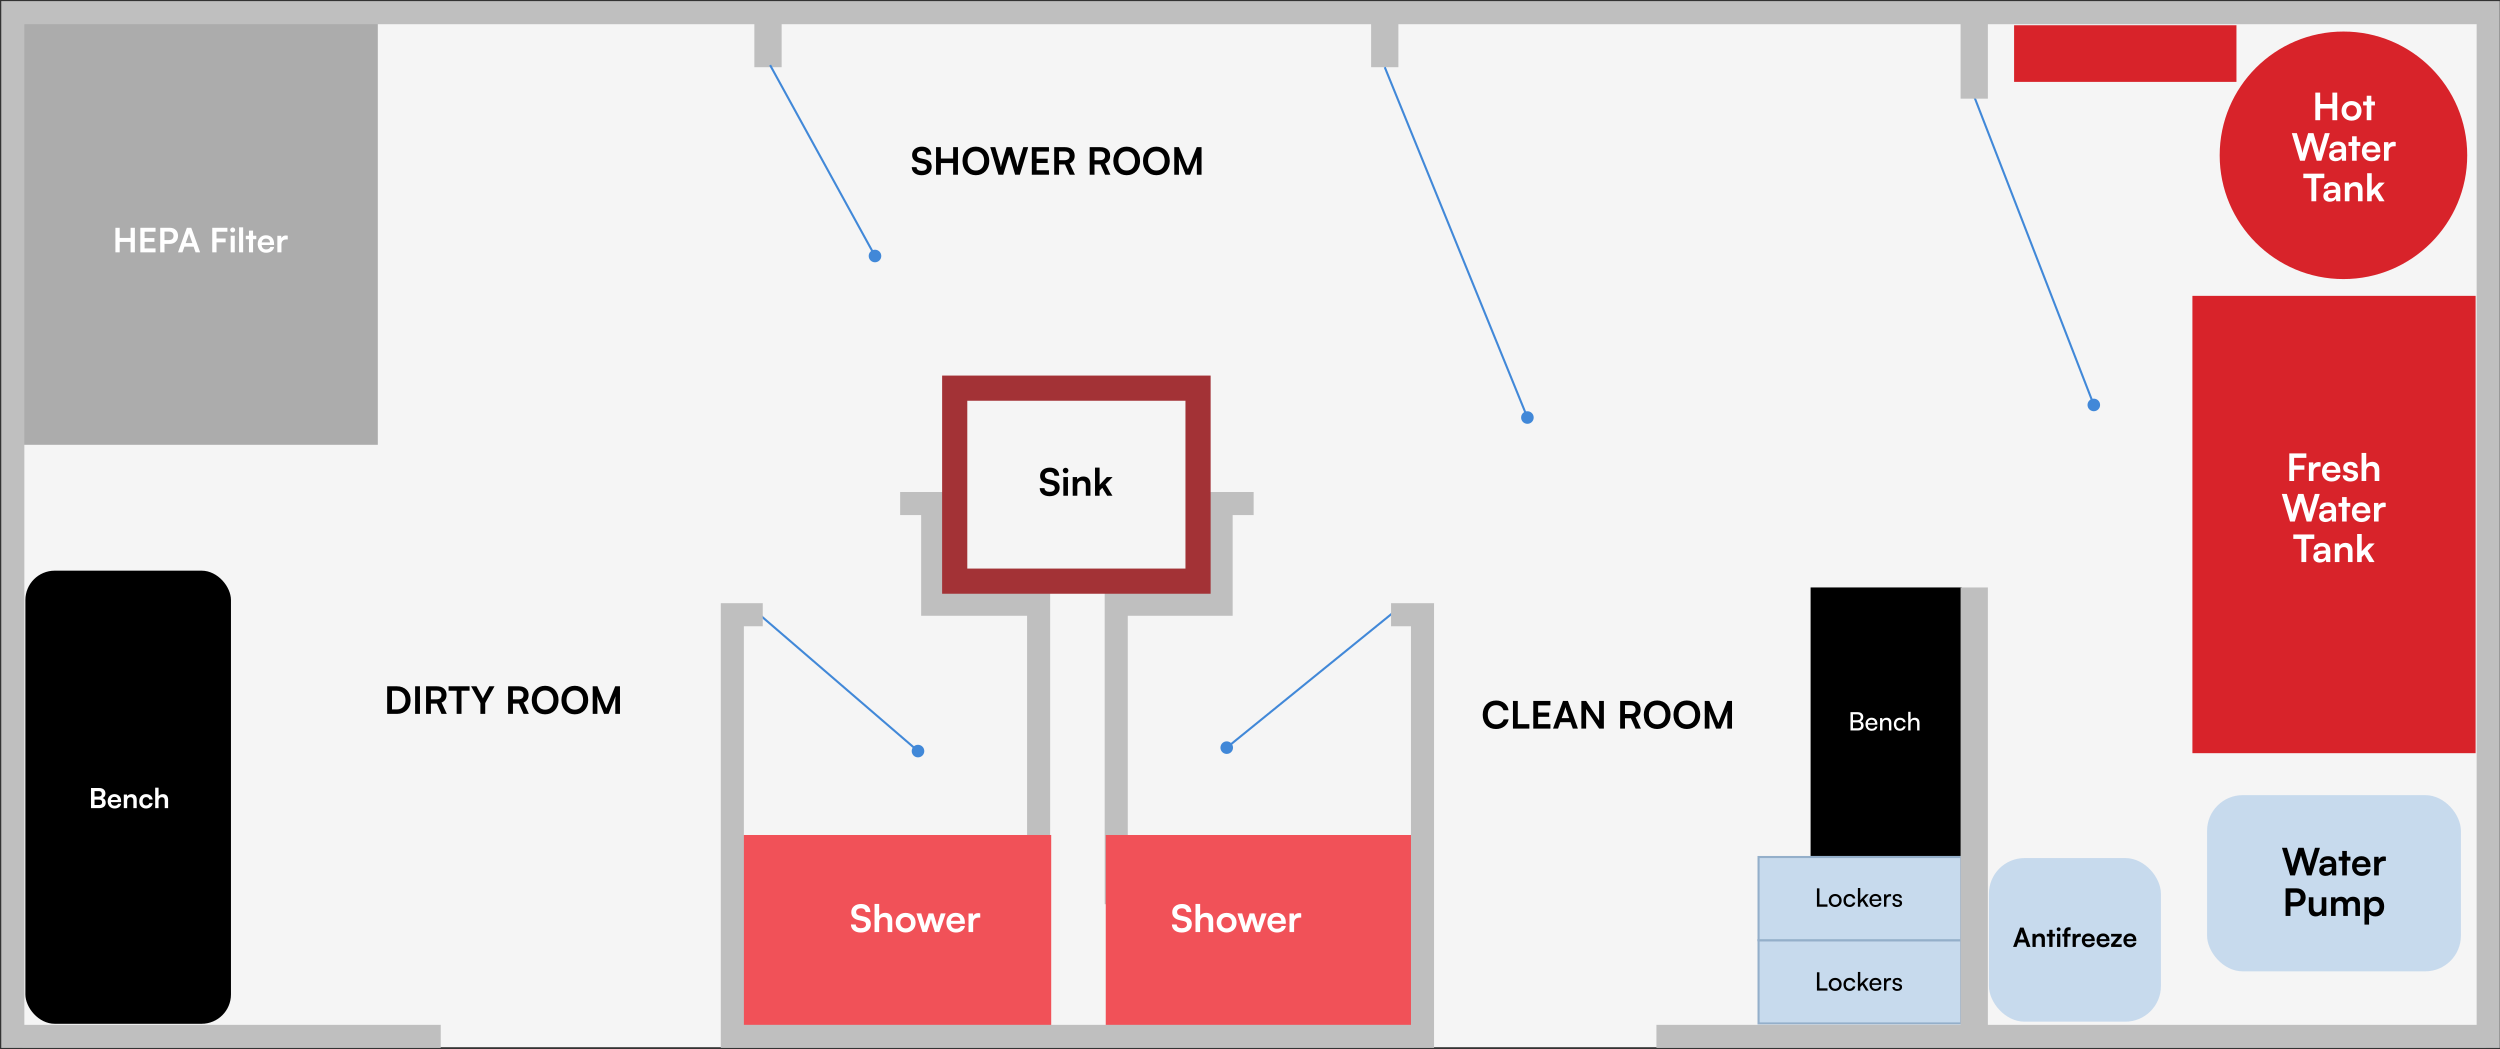<svg width="1172" height="492" viewBox="0 0 1172 492" fill="none" xmlns="http://www.w3.org/2000/svg">
<rect x="0" y="0" width="1172" height="492" fill="#333333" stroke="none"/>
<path d="M10.5 5.927H1165.5V490.927H10.5V5.927Z" fill="#F5F5F5"/>
<rect x="944.205" y="11.835" width="104.245" height="26.553" fill="#D8232A"/>
<path d="M186.159 334.669H181.503V321.729H186.035C189.859 321.729 192.496 324.366 192.496 328.225C192.496 332.031 189.912 334.669 186.159 334.669ZM185.823 323.818H183.769V332.58H185.947C188.531 332.58 190.107 330.916 190.107 328.225C190.107 325.482 188.496 323.818 185.823 323.818ZM196.873 321.729V334.669H194.607V321.729H196.873ZM202.007 334.669H199.741V321.729H204.68C207.619 321.729 209.336 323.216 209.336 325.765C209.336 327.5 208.521 328.739 206.999 329.358L209.46 334.669H206.981L204.786 329.836H202.007V334.669ZM202.007 323.747V327.836H204.68C206.114 327.836 206.964 327.075 206.964 325.765C206.964 324.473 206.114 323.747 204.68 323.747H202.007ZM210.294 323.818V321.729H220.137V323.818H216.349V334.669H214.083V323.818H210.294ZM225.209 329.571L220.837 321.729H223.368L225.917 326.438C226.112 326.792 226.236 327.075 226.377 327.393C226.537 327.075 226.607 326.862 226.838 326.438L229.369 321.729H231.83L227.475 329.571V334.669H225.209V329.571ZM240.471 334.669H238.205V321.729H243.144C246.082 321.729 247.8 323.216 247.8 325.765C247.8 327.5 246.985 328.739 245.463 329.358L247.923 334.669H245.445L243.25 329.836H240.471V334.669ZM240.471 323.747V327.836H243.144C244.578 327.836 245.427 327.075 245.427 325.765C245.427 324.473 244.578 323.747 243.144 323.747H240.471ZM261.837 328.19C261.837 332.12 259.252 334.881 255.535 334.881C251.835 334.881 249.286 332.138 249.286 328.19C249.286 324.26 251.853 321.499 255.552 321.499C259.252 321.499 261.837 324.242 261.837 328.19ZM259.447 328.19C259.447 325.429 257.925 323.676 255.552 323.676C253.18 323.676 251.658 325.429 251.658 328.19C251.658 330.952 253.18 332.704 255.552 332.704C257.925 332.704 259.447 330.916 259.447 328.19ZM275.753 328.19C275.753 332.12 273.168 334.881 269.451 334.881C265.751 334.881 263.202 332.138 263.202 328.19C263.202 324.26 265.769 321.499 269.469 321.499C273.168 321.499 275.753 324.242 275.753 328.19ZM273.363 328.19C273.363 325.429 271.841 323.676 269.469 323.676C267.097 323.676 265.574 325.429 265.574 328.19C265.574 330.952 267.097 332.704 269.469 332.704C271.841 332.704 273.363 330.916 273.363 328.19ZM280.057 334.669H277.862V321.729H280.057L284.234 332.031L288.412 321.729H290.643V334.669H288.447V330.686C288.447 328.084 288.447 327.323 288.571 326.402L285.279 334.669H283.19L279.915 326.42C280.039 327.199 280.057 328.42 280.057 330.031V334.669Z" fill="black"/>
<path d="M427.604 72.595C427.604 70.329 429.481 68.754 432.207 68.754C434.827 68.754 436.491 70.205 436.562 72.542H434.296C434.243 71.427 433.446 70.772 432.171 70.772C430.773 70.772 429.87 71.444 429.87 72.524C429.87 73.445 430.366 73.958 431.446 74.206L433.481 74.648C435.694 75.126 436.774 76.259 436.774 78.189C436.774 80.596 434.898 82.154 432.048 82.154C429.286 82.154 427.48 80.685 427.427 78.366H429.693C429.711 79.463 430.596 80.118 432.048 80.118C433.552 80.118 434.508 79.463 434.508 78.383C434.508 77.516 434.066 77.003 433.003 76.772L430.95 76.312C428.755 75.834 427.604 74.578 427.604 72.595ZM441.09 81.924H438.824V68.984H441.09V74.33H446.825V68.984H449.091V81.924H446.825V76.436H441.09V81.924ZM463.769 75.445C463.769 79.375 461.185 82.136 457.467 82.136C453.768 82.136 451.218 79.392 451.218 75.445C451.218 71.515 453.785 68.754 457.485 68.754C461.185 68.754 463.769 71.497 463.769 75.445ZM461.379 75.445C461.379 72.683 459.857 70.931 457.485 70.931C455.113 70.931 453.591 72.683 453.591 75.445C453.591 78.206 455.113 79.959 457.485 79.959C459.857 79.959 461.379 78.171 461.379 75.445ZM468.085 81.924L464.226 68.984H466.58L468.634 75.817C468.828 76.525 469.023 77.251 469.218 78.383C469.43 77.233 469.625 76.56 469.855 75.817L471.891 68.984H474.387L476.387 75.817C476.599 76.542 476.794 77.286 477.007 78.383C477.254 77.18 477.431 76.489 477.626 75.834L479.715 68.984H482.016L478.086 81.924H475.891L473.13 72.506L470.315 81.924H468.085ZM491.755 81.924H483.718V68.984H491.755V71.073H485.984V74.4H491.153V76.401H485.984V79.835H491.755V81.924ZM496.478 81.924H494.212V68.984H499.151C502.089 68.984 503.806 70.471 503.806 73.02C503.806 74.754 502.992 75.994 501.469 76.613L503.93 81.924H501.452L499.257 77.091H496.478V81.924ZM496.478 71.002V75.091H499.151C500.584 75.091 501.434 74.33 501.434 73.02C501.434 71.728 500.584 71.002 499.151 71.002H496.478ZM513.108 81.924H510.842V68.984H515.781C518.719 68.984 520.436 70.471 520.436 73.02C520.436 74.754 519.622 75.994 518.1 76.613L520.56 81.924H518.082L515.887 77.091H513.108V81.924ZM513.108 71.002V75.091H515.781C517.215 75.091 518.064 74.33 518.064 73.02C518.064 71.728 517.215 71.002 515.781 71.002H513.108ZM534.473 75.445C534.473 79.375 531.889 82.136 528.172 82.136C524.472 82.136 521.923 79.392 521.923 75.445C521.923 71.515 524.49 68.754 528.189 68.754C531.889 68.754 534.473 71.497 534.473 75.445ZM532.084 75.445C532.084 72.683 530.561 70.931 528.189 70.931C525.817 70.931 524.295 72.683 524.295 75.445C524.295 78.206 525.817 79.959 528.189 79.959C530.561 79.959 532.084 78.171 532.084 75.445ZM548.39 75.445C548.39 79.375 545.805 82.136 542.088 82.136C538.388 82.136 535.839 79.392 535.839 75.445C535.839 71.515 538.406 68.754 542.105 68.754C545.805 68.754 548.39 71.497 548.39 75.445ZM546 75.445C546 72.683 544.477 70.931 542.105 70.931C539.733 70.931 538.211 72.683 538.211 75.445C538.211 78.206 539.733 79.959 542.105 79.959C544.477 79.959 546 78.171 546 75.445ZM552.693 81.924H550.498V68.984H552.693L556.871 79.286L561.049 68.984H563.279V81.924H561.084V77.941C561.084 75.339 561.084 74.578 561.208 73.657L557.916 81.924H555.827L552.552 73.675C552.676 74.454 552.693 75.675 552.693 77.286V81.924Z" fill="black"/>
<path d="M487.594 223.062C487.594 220.796 489.471 219.221 492.197 219.221C494.817 219.221 496.481 220.672 496.552 223.009H494.286C494.233 221.894 493.436 221.239 492.161 221.239C490.763 221.239 489.86 221.911 489.86 222.991C489.86 223.912 490.356 224.425 491.436 224.673L493.471 225.115C495.684 225.593 496.764 226.726 496.764 228.656C496.764 231.063 494.888 232.621 492.038 232.621C489.276 232.621 487.47 231.152 487.417 228.833H489.683C489.701 229.93 490.586 230.585 492.038 230.585C493.542 230.585 494.498 229.93 494.498 228.85C494.498 227.983 494.056 227.47 492.993 227.24L490.94 226.779C488.745 226.301 487.594 225.045 487.594 223.062ZM499.575 221.894C498.831 221.894 498.247 221.309 498.247 220.584C498.247 219.858 498.831 219.291 499.575 219.291C500.283 219.291 500.867 219.858 500.867 220.584C500.867 221.309 500.283 221.894 499.575 221.894ZM498.495 232.391V223.646H500.655V232.391H498.495ZM505.046 232.391H502.886V223.646H504.886L505.063 224.779C505.612 223.894 506.674 223.381 507.86 223.381C510.055 223.381 511.188 224.744 511.188 227.009V232.391H509.029V227.523C509.029 226.054 508.303 225.345 507.188 225.345C505.86 225.345 505.046 226.266 505.046 227.682V232.391ZM515.488 232.391H513.346V219.221H515.488V227.31L518.886 223.646H521.595L518.267 227.116L521.524 232.391H519.046L516.762 228.709L515.488 230.037V232.391Z" fill="black"/>
<path d="M701.314 341.766C697.544 341.766 695.101 339.146 695.101 335.092C695.101 331.074 697.632 328.401 701.421 328.401C704.483 328.401 706.767 330.189 707.209 332.968H704.819C704.377 331.463 703.085 330.578 701.367 330.578C698.978 330.578 697.473 332.313 697.473 335.074C697.473 337.818 698.995 339.588 701.367 339.588C703.12 339.588 704.465 338.668 704.89 337.234H707.245C706.749 339.96 704.377 341.766 701.314 341.766ZM711.542 328.613V339.464H716.959V341.553H709.277V328.613H711.542ZM726.838 341.553H718.802V328.613H726.838V330.702H721.068V334.03H726.237V336.03H721.068V339.464H726.838V341.553ZM730.41 341.553H728.056L732.729 328.613H735.048L739.721 341.553H737.332L736.287 338.562H731.455L730.41 341.553ZM733.597 332.472L732.127 336.65H735.632L734.145 332.472C734.039 332.136 733.915 331.746 733.88 331.481C733.827 331.729 733.72 332.118 733.597 332.472ZM743.575 341.553H741.344V328.613H743.592L749.664 337.783V328.613H751.894V341.553H749.664L743.575 332.384V341.553ZM761.796 341.553H759.53V328.613H764.469C767.407 328.613 769.125 330.1 769.125 332.649C769.125 334.384 768.31 335.623 766.788 336.243L769.249 341.553H766.77L764.575 336.721H761.796V341.553ZM761.796 330.631V334.72H764.469C765.903 334.72 766.753 333.959 766.753 332.649C766.753 331.357 765.903 330.631 764.469 330.631H761.796ZM783.162 335.074C783.162 339.004 780.577 341.766 776.86 341.766C773.16 341.766 770.611 339.022 770.611 335.074C770.611 331.144 773.178 328.383 776.878 328.383C780.577 328.383 783.162 331.127 783.162 335.074ZM780.772 335.074C780.772 332.313 779.25 330.56 776.878 330.56C774.505 330.56 772.983 332.313 772.983 335.074C772.983 337.836 774.505 339.588 776.878 339.588C779.25 339.588 780.772 337.8 780.772 335.074ZM797.078 335.074C797.078 339.004 794.493 341.766 790.776 341.766C787.076 341.766 784.527 339.022 784.527 335.074C784.527 331.144 787.094 328.383 790.794 328.383C794.493 328.383 797.078 331.127 797.078 335.074ZM794.688 335.074C794.688 332.313 793.166 330.56 790.794 330.56C788.422 330.56 786.899 332.313 786.899 335.074C786.899 337.836 788.422 339.588 790.794 339.588C793.166 339.588 794.688 337.8 794.688 335.074ZM801.382 341.553H799.187V328.613H801.382L805.559 338.916L809.737 328.613H811.968V341.553H809.773V337.57C809.773 334.968 809.773 334.207 809.896 333.286L806.604 341.553H804.515L801.24 333.304C801.364 334.083 801.382 335.304 801.382 336.915V341.553Z" fill="black"/>
<rect x="10.917" y="9.868" width="166.202" height="198.656" fill="#ACACAC"/>
<rect x="11.901" y="267.53" width="96.377" height="212.424" rx="13.768" fill="black"/>
<rect x="848.811" y="275.397" width="70.808" height="125.881" fill="black"/>
<rect x="1027.8" y="138.699" width="132.765" height="214.391" fill="#D8232A"/>
<rect x="824.414" y="440.77" width="95.017" height="39.017" fill="#C7DAED" stroke="#94AFCA" stroke-width="0.983"/>
<rect x="824.414" y="401.77" width="95.017" height="39.017" fill="#C7DAED" stroke="#94AFCA" stroke-width="0.983"/>
<rect x="1034.68" y="372.758" width="118.997" height="82.609" rx="16.718" fill="#C7DAED"/>
<rect x="932.404" y="402.262" width="80.642" height="76.709" rx="16.718" fill="#C7DAED"/>
<path d="M56.117 118.295H54.103V106.792H56.117V111.544H61.216V106.792H63.23V118.295H61.216V113.417H56.117V118.295ZM72.925 118.295H65.782V106.792H72.925V108.649H67.796V111.607H72.391V113.385H67.796V116.438H72.925V118.295ZM79.657 114.329H77.123V118.295H75.109V106.792H79.657C81.97 106.792 83.465 108.303 83.465 110.553C83.465 112.772 81.954 114.329 79.657 114.329ZM79.263 108.586H77.123V112.536H79.232C80.616 112.536 81.356 111.796 81.356 110.537C81.356 109.278 80.601 108.586 79.263 108.586ZM85.535 118.295H83.443L87.597 106.792H89.658L93.812 118.295H91.688L90.759 115.635H86.464L85.535 118.295ZM88.368 110.223L87.062 113.936H90.177L88.856 110.223C88.761 109.924 88.651 109.577 88.619 109.341C88.572 109.562 88.478 109.908 88.368 110.223ZM105.789 113.59H101.51V118.295H99.495V106.792H106.608V108.649H101.51V111.78H105.789V113.59ZM109.1 108.964C108.439 108.964 107.92 108.445 107.92 107.799C107.92 107.154 108.439 106.651 109.1 106.651C109.729 106.651 110.249 107.154 110.249 107.799C110.249 108.445 109.729 108.964 109.1 108.964ZM108.14 118.295V110.522H110.06V118.295H108.14ZM113.979 118.295H112.075V106.588H113.979V118.295ZM118.636 118.295H116.716V112.127H115.221V110.522H116.716V108.098H118.636V110.522H120.146V112.127H118.636V118.295ZM124.74 118.499C122.427 118.499 120.807 116.816 120.807 114.408C120.807 111.969 122.396 110.286 124.677 110.286C127.006 110.286 128.485 111.843 128.485 114.266V114.849L122.632 114.864C122.773 116.233 123.497 116.926 124.772 116.926C125.826 116.926 126.518 116.517 126.739 115.777H128.517C128.186 117.476 126.77 118.499 124.74 118.499ZM124.693 111.859C123.56 111.859 122.868 112.473 122.679 113.637H126.581C126.581 112.567 125.842 111.859 124.693 111.859ZM134.9 110.49V112.268H134.191C132.807 112.268 131.941 113.008 131.941 114.518V118.295H130.022V110.537H131.831L131.941 111.67C132.272 110.899 133.011 110.38 134.05 110.38C134.317 110.38 134.585 110.411 134.9 110.49Z" fill="white"/>
<path d="M42.666 378.858V369.415H46.425C48.286 369.415 49.422 370.383 49.422 371.959C49.422 373.006 48.958 373.755 48.066 374.13C49.061 374.453 49.565 375.202 49.565 376.3C49.565 377.915 48.441 378.858 46.49 378.858H42.666ZM46.283 370.874H44.32V373.445H46.322C47.226 373.445 47.73 372.967 47.73 372.127C47.73 371.314 47.214 370.874 46.283 370.874ZM46.425 374.84H44.32V377.398H46.425C47.356 377.398 47.872 376.946 47.872 376.093C47.872 375.292 47.343 374.84 46.425 374.84ZM53.703 379.026C51.804 379.026 50.474 377.644 50.474 375.667C50.474 373.665 51.778 372.282 53.652 372.282C55.563 372.282 56.778 373.561 56.778 375.551V376.029L51.972 376.042C52.089 377.166 52.683 377.734 53.729 377.734C54.595 377.734 55.163 377.398 55.344 376.791H56.804C56.532 378.186 55.37 379.026 53.703 379.026ZM53.664 373.574C52.734 373.574 52.166 374.078 52.011 375.034H55.215C55.215 374.156 54.608 373.574 53.664 373.574ZM59.615 378.858H58.039V372.476H59.499L59.628 373.303C60.029 372.657 60.804 372.282 61.669 372.282C63.271 372.282 64.098 373.277 64.098 374.931V378.858H62.522V375.305C62.522 374.233 61.992 373.716 61.178 373.716C60.209 373.716 59.615 374.388 59.615 375.422V378.858ZM65.272 375.654C65.272 373.678 66.577 372.282 68.463 372.282C70.207 372.282 71.395 373.251 71.563 374.789H69.987C69.806 374.065 69.276 373.691 68.527 373.691C67.52 373.691 66.848 374.453 66.848 375.654C66.848 376.856 67.468 377.605 68.476 377.605C69.264 377.605 69.819 377.217 69.987 376.52H71.576C71.382 378.005 70.142 379.026 68.476 379.026C66.538 379.026 65.272 377.682 65.272 375.654ZM74.325 378.858H72.749V369.247H74.338V373.303C74.739 372.683 75.488 372.282 76.405 372.282C77.981 372.282 78.808 373.277 78.808 374.931V378.858H77.232V375.305C77.232 374.233 76.702 373.716 75.901 373.716C74.906 373.716 74.325 374.414 74.325 375.37V378.858Z" fill="white"/>
<path d="M925.52 482.412V275.397" stroke="#BFBFBF" stroke-width="12.785"/>
<path d="M649.172 31.503V5.934" stroke="#BFBFBF" stroke-width="12.785"/>
<path d="M360.04 31.503V5.934" stroke="#BFBFBF" stroke-width="12.785"/>
<path d="M361.023 30.52L410.195 120.013" stroke="#4188D8" stroke-width="0.983"/>
<path d="M356.106 288.182L430.356 352.106" stroke="#4188D8" stroke-width="0.983"/>
<path d="M653.106 287.199L575.093 350.496" stroke="#4188D8" stroke-width="0.983"/>
<path d="M925.52 45.272L981.576 189.838" stroke="#4188D8" stroke-width="0.983"/>
<path d="M649.172 31.503L716.046 195.739" stroke="#4188D8" stroke-width="0.983"/>
<path d="M925.52 46.255V2" stroke="#BFBFBF" stroke-width="12.785"/>
<circle cx="716.046" cy="195.738" r="2.95" fill="#4188D8"/>
<circle cx="430.356" cy="352.106" r="2.95" fill="#4188D8"/>
<circle cx="410.195" cy="120.013" r="2.95" fill="#4188D8"/>
<circle cx="575.093" cy="350.496" r="2.95" transform="rotate(105 575.093 350.496)" fill="#4188D8"/>
<circle cx="981.576" cy="189.838" r="2.95" fill="#4188D8"/>
<path d="M421.997 236.06H437.24L437.241 283.265H486.904V419.964" stroke="#BFBFBF" stroke-width="10.818"/>
<path d="M587.707 236.06H572.464L572.463 283.265H523.291V423.897" stroke="#BFBFBF" stroke-width="10.818"/>
<rect x="347.255" y="391.444" width="145.55" height="89.493" fill="#F15158"/>
<rect x="518.374" y="391.444" width="143.583" height="89.493" fill="#F15158"/>
<rect x="447.566" y="181.97" width="114.079" height="90.477" stroke="#A33236" stroke-width="11.801"/>
<path d="M399.084 427.618C399.084 425.352 400.961 423.777 403.687 423.777C406.307 423.777 407.971 425.229 408.042 427.565H405.776C405.723 426.45 404.926 425.795 403.652 425.795C402.253 425.795 401.35 426.468 401.35 427.548C401.35 428.468 401.846 428.981 402.926 429.229L404.961 429.672C407.174 430.15 408.254 431.283 408.254 433.212C408.254 435.62 406.378 437.177 403.528 437.177C400.766 437.177 398.961 435.708 398.907 433.389H401.173C401.191 434.487 402.076 435.142 403.528 435.142C405.032 435.142 405.988 434.487 405.988 433.407C405.988 432.539 405.546 432.026 404.484 431.796L402.43 431.336C400.235 430.858 399.084 429.601 399.084 427.618ZM412.145 436.947H409.985V423.777H412.163V429.335C412.711 428.486 413.738 427.937 414.995 427.937C417.155 427.937 418.287 429.3 418.287 431.566V436.947H416.128V432.079C416.128 430.61 415.402 429.902 414.305 429.902C412.941 429.902 412.145 430.858 412.145 432.168V436.947ZM419.896 432.557C419.896 429.831 421.861 427.955 424.569 427.955C427.278 427.955 429.243 429.831 429.243 432.557C429.243 435.283 427.278 437.16 424.569 437.16C421.861 437.16 419.896 435.283 419.896 432.557ZM422.056 432.557C422.056 434.15 423.082 435.23 424.569 435.23C426.056 435.23 427.083 434.15 427.083 432.557C427.083 430.964 426.056 429.884 424.569 429.884C423.082 429.884 422.056 430.964 422.056 432.557ZM432.452 436.947L429.62 428.202H431.868L433.018 431.955C433.213 432.646 433.39 433.407 433.549 434.221C433.709 433.371 433.868 432.823 434.151 431.955L435.355 428.202H437.55L438.718 431.955C438.825 432.309 439.179 433.619 439.285 434.203C439.426 433.548 439.71 432.504 439.869 431.955L441.037 428.202H443.321L440.294 436.947H438.276L437.072 433.159C436.718 432.008 436.523 431.176 436.452 430.734C436.364 431.141 436.205 431.761 435.762 433.194L434.558 436.947H432.452ZM448.109 437.177C445.506 437.177 443.683 435.283 443.683 432.575C443.683 429.831 445.471 427.937 448.038 427.937C450.658 427.937 452.322 429.689 452.322 432.416V433.071L445.736 433.088C445.896 434.628 446.71 435.407 448.144 435.407C449.33 435.407 450.109 434.947 450.357 434.115H452.357C451.985 436.027 450.392 437.177 448.109 437.177ZM448.055 429.707C446.781 429.707 446.002 430.398 445.79 431.707H450.18C450.18 430.504 449.348 429.707 448.055 429.707ZM459.538 428.167V430.167H458.741C457.183 430.167 456.21 430.999 456.21 432.699V436.947H454.05V428.22H456.086L456.21 429.495C456.581 428.627 457.413 428.043 458.582 428.043C458.883 428.043 459.184 428.079 459.538 428.167Z" fill="white"/>
<path d="M549.551 427.618C549.551 425.352 551.428 423.777 554.154 423.777C556.774 423.777 558.438 425.229 558.508 427.565H556.243C556.19 426.45 555.393 425.795 554.118 425.795C552.72 425.795 551.817 426.468 551.817 427.548C551.817 428.468 552.313 428.981 553.393 429.229L555.428 429.672C557.641 430.15 558.721 431.283 558.721 433.212C558.721 435.62 556.844 437.177 553.994 437.177C551.233 437.177 549.427 435.708 549.374 433.389H551.64C551.658 434.487 552.543 435.142 553.994 435.142C555.499 435.142 556.455 434.487 556.455 433.407C556.455 432.539 556.013 432.026 554.95 431.796L552.897 431.336C550.702 430.858 549.551 429.601 549.551 427.618ZM562.612 436.947H560.452V423.777H562.629V429.335C563.178 428.486 564.205 427.937 565.462 427.937C567.621 427.937 568.754 429.3 568.754 431.566V436.947H566.595V432.079C566.595 430.61 565.869 429.902 564.771 429.902C563.408 429.902 562.612 430.858 562.612 432.168V436.947ZM570.363 432.557C570.363 429.831 572.328 427.955 575.036 427.955C577.745 427.955 579.71 429.831 579.71 432.557C579.71 435.283 577.745 437.16 575.036 437.16C572.328 437.16 570.363 435.283 570.363 432.557ZM572.523 432.557C572.523 434.15 573.549 435.23 575.036 435.23C576.523 435.23 577.55 434.15 577.55 432.557C577.55 430.964 576.523 429.884 575.036 429.884C573.549 429.884 572.523 430.964 572.523 432.557ZM582.919 436.947L580.086 428.202H582.335L583.485 431.955C583.68 432.646 583.857 433.407 584.016 434.221C584.176 433.371 584.335 432.823 584.618 431.955L585.822 428.202H588.017L589.185 431.955C589.291 432.309 589.645 433.619 589.752 434.203C589.893 433.548 590.177 432.504 590.336 431.955L591.504 428.202H593.788L590.761 436.947H588.743L587.539 433.159C587.185 432.008 586.99 431.176 586.919 430.734C586.831 431.141 586.672 431.761 586.229 433.194L585.025 436.947H582.919ZM598.575 437.177C595.973 437.177 594.15 435.283 594.15 432.575C594.15 429.831 595.938 427.937 598.505 427.937C601.125 427.937 602.788 429.689 602.788 432.416V433.071L596.203 433.088C596.363 434.628 597.177 435.407 598.611 435.407C599.797 435.407 600.576 434.947 600.824 434.115H602.824C602.452 436.027 600.859 437.177 598.575 437.177ZM598.522 429.707C597.248 429.707 596.469 430.398 596.256 431.707H600.647C600.647 430.504 599.815 429.707 598.522 429.707ZM610.005 428.167V430.167H609.208C607.65 430.167 606.677 430.999 606.677 432.699V436.947H604.517V428.22H606.553L606.677 429.495C607.048 428.627 607.88 428.043 609.049 428.043C609.35 428.043 609.65 428.079 610.005 428.167Z" fill="white"/>
<path d="M1080.3 220.214H1075.48V225.507H1073.22V212.567H1081.22V214.656H1075.48V218.178H1080.3V220.214ZM1087.9 216.727V218.727H1087.1C1085.54 218.727 1084.57 219.559 1084.57 221.258V225.507H1082.41V216.78H1084.44L1084.57 218.054C1084.94 217.187 1085.77 216.603 1086.94 216.603C1087.24 216.603 1087.54 216.638 1087.9 216.727ZM1092.98 225.737C1090.37 225.737 1088.55 223.843 1088.55 221.134C1088.55 218.391 1090.34 216.497 1092.91 216.497C1095.52 216.497 1097.19 218.249 1097.19 220.975V221.63L1090.6 221.648C1090.76 223.188 1091.58 223.967 1093.01 223.967C1094.2 223.967 1094.98 223.507 1095.22 222.675H1097.22C1096.85 224.586 1095.26 225.737 1092.98 225.737ZM1092.92 218.267C1091.65 218.267 1090.87 218.957 1090.66 220.267H1095.05C1095.05 219.063 1094.21 218.267 1092.92 218.267ZM1098.24 222.852H1100.3C1100.32 223.613 1100.88 224.091 1101.87 224.091C1102.88 224.091 1103.43 223.684 1103.43 223.046C1103.43 222.604 1103.2 222.285 1102.42 222.108L1100.85 221.736C1099.27 221.382 1098.51 220.639 1098.51 219.24C1098.51 217.523 1099.96 216.497 1101.98 216.497C1103.94 216.497 1105.27 217.629 1105.29 219.329H1103.24C1103.22 218.585 1102.72 218.107 1101.89 218.107C1101.04 218.107 1100.55 218.497 1100.55 219.152C1100.55 219.647 1100.94 219.966 1101.68 220.143L1103.25 220.515C1104.72 220.851 1105.47 221.524 1105.47 222.869C1105.47 224.639 1103.96 225.737 1101.8 225.737C1099.63 225.737 1098.24 224.569 1098.24 222.852ZM1109.27 225.507H1107.11V212.337H1109.29V217.895C1109.84 217.045 1110.86 216.497 1112.12 216.497C1114.28 216.497 1115.41 217.86 1115.41 220.125V225.507H1113.25V220.639C1113.25 219.17 1112.53 218.461 1111.43 218.461C1110.07 218.461 1109.27 219.417 1109.27 220.727V225.507ZM1073.57 244.507L1069.71 231.567H1072.06L1074.12 238.4C1074.31 239.108 1074.51 239.834 1074.7 240.966C1074.91 239.816 1075.11 239.143 1075.34 238.4L1077.37 231.567H1079.87L1081.87 238.4C1082.08 239.125 1082.28 239.869 1082.49 240.966C1082.74 239.763 1082.91 239.072 1083.11 238.417L1085.2 231.567H1087.5L1083.57 244.507H1081.37L1078.61 235.089L1075.8 244.507H1073.57ZM1090.17 244.737C1088.31 244.737 1087.18 243.657 1087.18 242.011C1087.18 240.4 1088.35 239.391 1090.42 239.232L1093.04 239.037V238.842C1093.04 237.656 1092.33 237.178 1091.23 237.178C1089.96 237.178 1089.25 237.709 1089.25 238.63H1087.41C1087.41 236.736 1088.97 235.497 1091.34 235.497C1093.69 235.497 1095.14 236.771 1095.14 239.196V244.507H1093.25L1093.09 243.215C1092.72 244.117 1091.53 244.737 1090.17 244.737ZM1090.88 243.108C1092.21 243.108 1093.06 242.312 1093.06 240.966V240.506L1091.23 240.648C1089.89 240.772 1089.37 241.214 1089.37 241.922C1089.37 242.719 1089.91 243.108 1090.88 243.108ZM1100.12 244.507H1097.96V237.568H1096.28V235.762H1097.96V233.036H1100.12V235.762H1101.82V237.568H1100.12V244.507ZM1106.99 244.737C1104.38 244.737 1102.56 242.843 1102.56 240.134C1102.56 237.391 1104.35 235.497 1106.92 235.497C1109.54 235.497 1111.2 237.249 1111.2 239.975V240.63L1104.61 240.648C1104.77 242.188 1105.59 242.967 1107.02 242.967C1108.21 242.967 1108.99 242.507 1109.24 241.675H1111.24C1110.86 243.586 1109.27 244.737 1106.99 244.737ZM1106.93 237.267C1105.66 237.267 1104.88 237.957 1104.67 239.267H1109.06C1109.06 238.063 1108.23 237.267 1106.93 237.267ZM1118.42 235.727V237.727H1117.62C1116.06 237.727 1115.09 238.559 1115.09 240.258V244.507H1112.93V235.78H1114.96L1115.09 237.054C1115.46 236.187 1116.29 235.603 1117.46 235.603C1117.76 235.603 1118.06 235.638 1118.42 235.727ZM1075.1 252.656V250.567H1084.94V252.656H1081.16V263.507H1078.89V252.656H1075.1ZM1087.47 263.737C1085.62 263.737 1084.48 262.657 1084.48 261.011C1084.48 259.4 1085.65 258.391 1087.72 258.232L1090.34 258.037V257.842C1090.34 256.656 1089.63 256.178 1088.54 256.178C1087.26 256.178 1086.55 256.709 1086.55 257.63H1084.71C1084.71 255.736 1086.27 254.497 1088.64 254.497C1091 254.497 1092.45 255.771 1092.45 258.196V263.507H1090.55L1090.39 262.215C1090.02 263.117 1088.84 263.737 1087.47 263.737ZM1088.18 262.108C1089.51 262.108 1090.36 261.312 1090.36 259.966V259.506L1088.54 259.648C1087.19 259.772 1086.68 260.214 1086.68 260.922C1086.68 261.719 1087.21 262.108 1088.18 262.108ZM1096.73 263.507H1094.57V254.762H1096.57L1096.75 255.895C1097.3 255.01 1098.36 254.497 1099.54 254.497C1101.74 254.497 1102.87 255.86 1102.87 258.125V263.507H1100.71V258.639C1100.71 257.17 1099.99 256.461 1098.87 256.461C1097.54 256.461 1096.73 257.382 1096.73 258.798V263.507ZM1107.17 263.507H1105.03V250.337H1107.17V258.426L1110.57 254.762H1113.28L1109.95 258.232L1113.21 263.507H1110.73L1108.45 259.825L1107.17 261.152V263.507Z" fill="white"/>
<path d="M1073.65 410.394L1069.79 397.454H1072.14L1074.19 404.287C1074.39 404.995 1074.58 405.721 1074.78 406.854C1074.99 405.703 1075.19 405.03 1075.42 404.287L1077.45 397.454H1079.95L1081.95 404.287C1082.16 405.013 1082.35 405.756 1082.57 406.854C1082.81 405.65 1082.99 404.96 1083.19 404.305L1085.28 397.454H1087.58L1083.65 410.394H1081.45L1078.69 400.977L1075.88 410.394H1073.65ZM1090.25 410.624C1088.39 410.624 1087.26 409.544 1087.26 407.898C1087.26 406.287 1088.43 405.278 1090.5 405.119L1093.12 404.924V404.729C1093.12 403.543 1092.41 403.065 1091.31 403.065C1090.04 403.065 1089.33 403.596 1089.33 404.517H1087.49C1087.49 402.623 1089.04 401.384 1091.42 401.384C1093.77 401.384 1095.22 402.658 1095.22 405.083V410.394H1093.33L1093.17 409.102C1092.8 410.005 1091.61 410.624 1090.25 410.624ZM1090.96 408.996C1092.28 408.996 1093.13 408.199 1093.13 406.854V406.393L1091.31 406.535C1089.97 406.659 1089.45 407.101 1089.45 407.81C1089.45 408.606 1089.98 408.996 1090.96 408.996ZM1100.2 410.394H1098.04V403.455H1096.36V401.649H1098.04V398.923H1100.2V401.649H1101.9V403.455H1100.2V410.394ZM1107.06 410.624C1104.46 410.624 1102.64 408.73 1102.64 406.022C1102.64 403.278 1104.43 401.384 1106.99 401.384C1109.61 401.384 1111.28 403.136 1111.28 405.862V406.517L1104.69 406.535C1104.85 408.075 1105.67 408.854 1107.1 408.854C1108.29 408.854 1109.07 408.394 1109.31 407.562H1111.31C1110.94 409.474 1109.35 410.624 1107.06 410.624ZM1107.01 403.154C1105.74 403.154 1104.96 403.844 1104.75 405.154H1109.14C1109.14 403.951 1108.3 403.154 1107.01 403.154ZM1118.49 401.614V403.614H1117.7C1116.14 403.614 1115.17 404.446 1115.17 406.146V410.394H1113.01V401.667H1115.04L1115.17 402.942C1115.54 402.074 1116.37 401.49 1117.54 401.49C1117.84 401.49 1118.14 401.525 1118.49 401.614ZM1076.61 424.933H1073.76V429.394H1071.49V416.454H1076.61C1079.21 416.454 1080.89 418.153 1080.89 420.685C1080.89 423.181 1079.19 424.933 1076.61 424.933ZM1076.16 418.472H1073.76V422.915H1076.13C1077.69 422.915 1078.52 422.083 1078.52 420.667C1078.52 419.251 1077.67 418.472 1076.16 418.472ZM1088.41 420.649H1090.57V429.394H1088.57L1088.41 428.226C1087.88 429.058 1086.74 429.624 1085.58 429.624C1083.56 429.624 1082.37 428.261 1082.37 426.119V420.649H1084.53V425.358C1084.53 427.022 1085.19 427.695 1086.39 427.695C1087.75 427.695 1088.41 426.898 1088.41 425.234V420.649ZM1094.96 429.394H1092.8V420.649H1094.78L1094.96 421.676C1095.4 420.95 1096.29 420.384 1097.54 420.384C1098.87 420.384 1099.79 421.039 1100.25 422.048C1100.69 421.039 1101.72 420.384 1103.05 420.384C1105.17 420.384 1106.34 421.658 1106.34 423.676V429.394H1104.2V424.243C1104.2 422.986 1103.53 422.331 1102.5 422.331C1101.45 422.331 1100.66 423.004 1100.66 424.437V429.394H1098.5V424.225C1098.5 423.004 1097.84 422.349 1096.82 422.349C1095.79 422.349 1094.96 423.021 1094.96 424.437V429.394ZM1108.46 433.448V420.649H1110.46L1110.6 421.977C1111.13 420.968 1112.28 420.384 1113.61 420.384C1116.07 420.384 1117.7 422.172 1117.7 424.915C1117.7 427.642 1116.21 429.624 1113.61 429.624C1112.3 429.624 1111.17 429.111 1110.62 428.226V433.448H1108.46ZM1110.64 425.022C1110.64 426.597 1111.61 427.677 1113.1 427.677C1114.62 427.677 1115.52 426.579 1115.52 425.022C1115.52 423.464 1114.62 422.349 1113.1 422.349C1111.61 422.349 1110.64 423.446 1110.64 425.022Z" fill="black"/>
<path d="M945.38 443.927H943.729L947.007 434.851H948.633L951.911 443.927H950.235L949.502 441.829H946.113L945.38 443.927ZM947.615 437.557L946.584 440.488H949.043L948 437.557C947.925 437.322 947.838 437.048 947.814 436.862C947.776 437.036 947.702 437.309 947.615 437.557ZM954.341 443.927H952.826V437.793H954.229L954.353 438.588C954.738 437.967 955.483 437.607 956.315 437.607C957.855 437.607 958.649 438.563 958.649 440.153V443.927H957.134V440.513C957.134 439.482 956.625 438.985 955.843 438.985C954.912 438.985 954.341 439.631 954.341 440.624V443.927ZM962.224 443.927H960.709V439.06H959.529V437.793H960.709V435.881H962.224V437.793H963.416V439.06H962.224V443.927ZM965.115 436.564C964.593 436.564 964.184 436.154 964.184 435.645C964.184 435.136 964.593 434.739 965.115 434.739C965.612 434.739 966.021 435.136 966.021 435.645C966.021 436.154 965.612 436.564 965.115 436.564ZM964.357 443.927V437.793H965.872V443.927H964.357ZM966.829 437.793H967.711V437.048C967.711 435.385 968.592 434.689 969.921 434.689C970.157 434.689 970.442 434.702 970.703 434.751V436.043H970.169C969.399 436.043 969.213 436.44 969.213 437.048V437.793H970.678V439.06H969.213V443.927H967.711V439.06H966.829V437.793ZM975.494 437.769V439.172H974.935C973.843 439.172 973.16 439.755 973.16 440.947V443.927H971.645V437.806H973.073L973.16 438.7C973.421 438.091 974.004 437.682 974.824 437.682C975.035 437.682 975.246 437.706 975.494 437.769ZM979.058 444.089C977.232 444.089 975.953 442.76 975.953 440.86C975.953 438.936 977.207 437.607 979.008 437.607C980.846 437.607 982.013 438.836 982.013 440.749V441.208L977.394 441.22C977.505 442.301 978.077 442.847 979.082 442.847C979.914 442.847 980.461 442.524 980.634 441.941H982.038C981.777 443.282 980.659 444.089 979.058 444.089ZM979.02 438.849C978.126 438.849 977.58 439.333 977.431 440.252H980.51C980.51 439.408 979.927 438.849 979.02 438.849ZM985.969 444.089C984.144 444.089 982.865 442.76 982.865 440.86C982.865 438.936 984.119 437.607 985.92 437.607C987.757 437.607 988.924 438.836 988.924 440.749V441.208L984.305 441.22C984.417 442.301 984.988 442.847 985.994 442.847C986.826 442.847 987.372 442.524 987.546 441.941H988.949C988.688 443.282 987.571 444.089 985.969 444.089ZM985.932 438.849C985.038 438.849 984.492 439.333 984.343 440.252H987.422C987.422 439.408 986.838 438.849 985.932 438.849ZM994.647 443.927H989.693V442.686L992.747 439.06H989.693V437.793H994.647V439.047L991.543 442.661H994.647V443.927ZM998.556 444.089C996.73 444.089 995.452 442.76 995.452 440.86C995.452 438.936 996.706 437.607 998.506 437.607C1000.34 437.607 1001.51 438.836 1001.51 440.749V441.208L996.892 441.22C997.004 442.301 997.575 442.847 998.581 442.847C999.412 442.847 999.959 442.524 1000.13 441.941H1001.54C1001.28 443.282 1000.16 444.089 998.556 444.089ZM998.518 438.849C997.624 438.849 997.078 439.333 996.929 440.252H1000.01C1000.01 439.408 999.425 438.849 998.518 438.849Z" fill="black"/>
<path d="M852.944 416.461V423.98H856.727V425.063H851.778V416.461H852.944ZM857.306 422.148C857.306 420.351 858.591 419.09 860.34 419.09C862.078 419.09 863.363 420.351 863.363 422.148C863.363 423.945 862.078 425.206 860.34 425.206C858.591 425.206 857.306 423.945 857.306 422.148ZM858.437 422.148C858.437 423.362 859.21 424.206 860.34 424.206C861.459 424.206 862.244 423.362 862.244 422.148C862.244 420.934 861.459 420.09 860.34 420.09C859.21 420.09 858.437 420.934 858.437 422.148ZM864.22 422.16C864.22 420.339 865.374 419.078 867.075 419.078C868.539 419.078 869.562 419.911 869.764 421.208H868.646C868.456 420.47 867.861 420.078 867.111 420.078C866.052 420.078 865.326 420.887 865.326 422.148C865.326 423.397 866.005 424.206 867.064 424.206C867.861 424.206 868.456 423.79 868.658 423.1H869.776C869.55 424.361 868.468 425.206 867.064 425.206C865.35 425.206 864.22 423.992 864.22 422.16ZM872.099 425.063H870.98V416.306H872.099V421.981L874.68 419.245H876.084L873.859 421.565L876.073 425.063H874.788L873.086 422.374L872.099 423.409V425.063ZM879.288 425.206C877.575 425.206 876.397 423.968 876.397 422.16C876.397 420.339 877.551 419.078 879.24 419.078C880.894 419.078 881.977 420.22 881.977 421.946V422.362L877.48 422.374C877.563 423.6 878.205 424.278 879.312 424.278C880.18 424.278 880.752 423.921 880.942 423.254H881.989C881.703 424.504 880.728 425.206 879.288 425.206ZM879.24 420.018C878.265 420.018 877.646 420.601 877.503 421.624H880.859C880.859 420.661 880.228 420.018 879.24 420.018ZM886.558 419.197V420.22H886.058C884.999 420.22 884.345 420.863 884.345 421.981V425.063H883.226V419.257H884.273L884.345 420.137C884.583 419.53 885.166 419.126 885.963 419.126C886.165 419.126 886.332 419.15 886.558 419.197ZM887.131 423.373H888.202C888.202 423.968 888.654 424.325 889.391 424.325C890.177 424.325 890.629 424.004 890.629 423.469C890.629 423.076 890.438 422.838 889.832 422.683L888.808 422.445C887.773 422.196 887.285 421.684 887.285 420.827C887.285 419.756 888.19 419.078 889.475 419.078C890.748 419.078 891.581 419.792 891.604 420.899H890.534C890.51 420.316 890.117 419.947 889.439 419.947C888.737 419.947 888.344 420.256 888.344 420.792C888.344 421.184 888.63 421.446 889.201 421.589L890.224 421.839C891.212 422.077 891.7 422.529 891.7 423.397C891.7 424.504 890.748 425.206 889.368 425.206C887.999 425.206 887.131 424.48 887.131 423.373Z" fill="black"/>
<path d="M867.513 342.454V333.851H870.796C872.474 333.851 873.497 334.708 873.497 336.124C873.497 337.111 873.069 337.778 872.212 338.135C873.164 338.444 873.652 339.134 873.652 340.157C873.652 341.585 872.617 342.454 870.915 342.454H867.513ZM870.725 334.886H868.679V337.647H870.796C871.76 337.647 872.308 337.123 872.308 336.231C872.308 335.374 871.736 334.886 870.725 334.886ZM870.892 338.658H868.679V341.418H870.892C871.891 341.418 872.45 340.907 872.45 340.015C872.45 339.158 871.879 338.658 870.892 338.658ZM877.432 342.596C875.718 342.596 874.54 341.359 874.54 339.55C874.54 337.73 875.695 336.469 877.384 336.469C879.038 336.469 880.121 337.611 880.121 339.336V339.753L875.623 339.765C875.706 340.99 876.349 341.668 877.455 341.668C878.324 341.668 878.895 341.311 879.086 340.645H880.133C879.847 341.894 878.871 342.596 877.432 342.596ZM877.384 337.409C876.408 337.409 875.79 337.992 875.647 339.015H879.002C879.002 338.051 878.372 337.409 877.384 337.409ZM882.488 342.454H881.37V336.635H882.381L882.5 337.528C882.869 336.862 883.607 336.469 884.428 336.469C885.963 336.469 886.664 337.409 886.664 338.896V342.454H885.546V339.146C885.546 337.968 884.999 337.492 884.142 337.492C883.095 337.492 882.488 338.242 882.488 339.372V342.454ZM887.833 339.55C887.833 337.73 888.987 336.469 890.688 336.469C892.152 336.469 893.175 337.302 893.377 338.599H892.259C892.069 337.861 891.474 337.468 890.724 337.468C889.665 337.468 888.939 338.277 888.939 339.539C888.939 340.788 889.618 341.597 890.676 341.597C891.474 341.597 892.069 341.181 892.271 340.49H893.389C893.163 341.752 892.08 342.596 890.676 342.596C888.963 342.596 887.833 341.383 887.833 339.55ZM895.688 342.442H894.569V333.697H895.688V337.528C896.057 336.897 896.759 336.469 897.663 336.469C899.15 336.469 899.864 337.409 899.864 338.896V342.454H898.745V339.146C898.745 337.968 898.186 337.492 897.353 337.492C896.271 337.492 895.688 338.277 895.688 339.277V342.442Z" fill="white"/>
<path d="M852.944 455.799V463.318H856.727V464.401H851.778V455.799H852.944ZM857.306 461.486C857.306 459.689 858.591 458.428 860.34 458.428C862.078 458.428 863.363 459.689 863.363 461.486C863.363 463.282 862.078 464.544 860.34 464.544C858.591 464.544 857.306 463.282 857.306 461.486ZM858.437 461.486C858.437 462.699 859.21 463.544 860.34 463.544C861.459 463.544 862.244 462.699 862.244 461.486C862.244 460.272 861.459 459.427 860.34 459.427C859.21 459.427 858.437 460.272 858.437 461.486ZM864.22 461.498C864.22 459.677 865.374 458.416 867.075 458.416C868.539 458.416 869.562 459.249 869.764 460.546H868.646C868.456 459.808 867.861 459.416 867.111 459.416C866.052 459.416 865.326 460.225 865.326 461.486C865.326 462.735 866.005 463.544 867.064 463.544C867.861 463.544 868.456 463.128 868.658 462.438H869.776C869.55 463.699 868.468 464.544 867.064 464.544C865.35 464.544 864.22 463.33 864.22 461.498ZM872.099 464.401H870.98V455.644H872.099V461.319L874.68 458.583H876.084L873.859 460.903L876.073 464.401H874.788L873.086 461.712L872.099 462.747V464.401ZM879.288 464.544C877.575 464.544 876.397 463.306 876.397 461.498C876.397 459.677 877.551 458.416 879.24 458.416C880.894 458.416 881.977 459.558 881.977 461.284V461.7L877.48 461.712C877.563 462.937 878.205 463.616 879.312 463.616C880.18 463.616 880.752 463.259 880.942 462.592H881.989C881.703 463.842 880.728 464.544 879.288 464.544ZM879.24 459.356C878.265 459.356 877.646 459.939 877.503 460.962H880.859C880.859 459.999 880.228 459.356 879.24 459.356ZM886.558 458.535V459.558H886.058C884.999 459.558 884.345 460.201 884.345 461.319V464.401H883.226V458.595H884.273L884.345 459.475C884.583 458.868 885.166 458.464 885.963 458.464C886.165 458.464 886.332 458.488 886.558 458.535ZM887.131 462.711H888.202C888.202 463.306 888.654 463.663 889.391 463.663C890.177 463.663 890.629 463.342 890.629 462.807C890.629 462.414 890.438 462.176 889.832 462.021L888.808 461.783C887.773 461.533 887.285 461.022 887.285 460.165C887.285 459.094 888.19 458.416 889.475 458.416C890.748 458.416 891.581 459.13 891.604 460.237H890.534C890.51 459.654 890.117 459.285 889.439 459.285C888.737 459.285 888.344 459.594 888.344 460.129C888.344 460.522 888.63 460.784 889.201 460.927L890.224 461.177C891.212 461.414 891.7 461.867 891.7 462.735C891.7 463.842 890.748 464.544 889.368 464.544C887.999 464.544 887.131 463.818 887.131 462.711Z" fill="black"/>
<circle cx="1098.61" cy="72.808" r="58.023" fill="#D8232A"/>
<path d="M1087.69 56.355H1085.42V43.414H1087.69V48.76H1093.42V43.414H1095.69V56.355H1093.42V50.867H1087.69V56.355ZM1097.73 51.964C1097.73 49.238 1099.69 47.362 1102.4 47.362C1105.11 47.362 1107.08 49.238 1107.08 51.964C1107.08 54.691 1105.11 56.567 1102.4 56.567C1099.69 56.567 1097.73 54.691 1097.73 51.964ZM1099.89 51.964C1099.89 53.558 1100.92 54.637 1102.4 54.637C1103.89 54.637 1104.92 53.558 1104.92 51.964C1104.92 50.371 1103.89 49.291 1102.4 49.291C1100.92 49.291 1099.89 50.371 1099.89 51.964ZM1111.68 56.355H1109.52V49.415H1107.83V47.61H1109.52V44.884H1111.68V47.61H1113.37V49.415H1111.68V56.355ZM1078.26 75.355L1074.4 62.414H1076.76L1078.81 69.247C1079 69.955 1079.2 70.681 1079.39 71.814C1079.61 70.663 1079.8 69.991 1080.03 69.247L1082.07 62.414H1084.56L1086.56 69.247C1086.77 69.973 1086.97 70.717 1087.18 71.814C1087.43 70.61 1087.61 69.92 1087.8 69.265L1089.89 62.414H1092.19L1088.26 75.355H1086.07L1083.31 65.937L1080.49 75.355H1078.26ZM1094.86 75.585C1093 75.585 1091.87 74.505 1091.87 72.859C1091.87 71.248 1093.04 70.239 1095.11 70.079L1097.73 69.885V69.69C1097.73 68.504 1097.02 68.026 1095.93 68.026C1094.65 68.026 1093.94 68.557 1093.94 69.477H1092.1C1092.1 67.583 1093.66 66.344 1096.03 66.344C1098.39 66.344 1099.84 67.619 1099.84 70.044V75.355H1097.94L1097.78 74.062C1097.41 74.965 1096.23 75.585 1094.86 75.585ZM1095.57 73.956C1096.9 73.956 1097.75 73.159 1097.75 71.814V71.354L1095.93 71.496C1094.58 71.619 1094.07 72.062 1094.07 72.77C1094.07 73.567 1094.6 73.956 1095.57 73.956ZM1104.81 75.355H1102.65V68.415H1100.97V66.61H1102.65V63.884H1104.81V66.61H1106.51V68.415H1104.81V75.355ZM1111.68 75.585C1109.08 75.585 1107.25 73.691 1107.25 70.982C1107.25 68.238 1109.04 66.344 1111.61 66.344C1114.23 66.344 1115.89 68.097 1115.89 70.823V71.478L1109.31 71.496C1109.47 73.035 1110.28 73.814 1111.72 73.814C1112.9 73.814 1113.68 73.354 1113.93 72.522H1115.93C1115.56 74.434 1113.96 75.585 1111.68 75.585ZM1111.63 68.114C1110.35 68.114 1109.57 68.805 1109.36 70.115H1113.75C1113.75 68.911 1112.92 68.114 1111.63 68.114ZM1123.11 66.574V68.575H1122.31C1120.75 68.575 1119.78 69.407 1119.78 71.106V75.355H1117.62V66.627H1119.66L1119.78 67.902C1120.15 67.035 1120.99 66.45 1122.15 66.45C1122.45 66.45 1122.76 66.486 1123.11 66.574ZM1079.8 83.503V81.414H1089.64V83.503H1085.85V94.355H1083.58V83.503H1079.8ZM1092.17 94.585C1090.31 94.585 1089.18 93.505 1089.18 91.859C1089.18 90.248 1090.34 89.239 1092.41 89.079L1095.03 88.885V88.69C1095.03 87.504 1094.33 87.026 1093.23 87.026C1091.95 87.026 1091.25 87.557 1091.25 88.477H1089.41C1089.41 86.583 1090.96 85.344 1093.34 85.344C1095.69 85.344 1097.14 86.619 1097.14 89.044V94.355H1095.25L1095.09 93.062C1094.72 93.965 1093.53 94.585 1092.17 94.585ZM1092.87 92.956C1094.2 92.956 1095.05 92.159 1095.05 90.814V90.354L1093.23 90.496C1091.88 90.619 1091.37 91.062 1091.37 91.77C1091.37 92.567 1091.9 92.956 1092.87 92.956ZM1101.42 94.355H1099.26V85.61H1101.26L1101.44 86.743C1101.99 85.858 1103.05 85.344 1104.24 85.344C1106.43 85.344 1107.56 86.707 1107.56 88.973V94.355H1105.41V89.486C1105.41 88.017 1104.68 87.309 1103.56 87.309C1102.24 87.309 1101.42 88.23 1101.42 89.646V94.355ZM1111.86 94.355H1109.72V81.184H1111.86V89.274L1115.26 85.61H1117.97L1114.64 89.079L1117.9 94.355H1115.42L1113.14 90.672L1111.86 92V94.355Z" fill="white"/>
<path d="M776.528 485.854H1166.46V5.934H6V485.854H206.623M357.581 288.182H343.321V485.854H666.874V288.182H652.123" stroke="#BFBFBF" stroke-width="10.818"/>
</svg>
